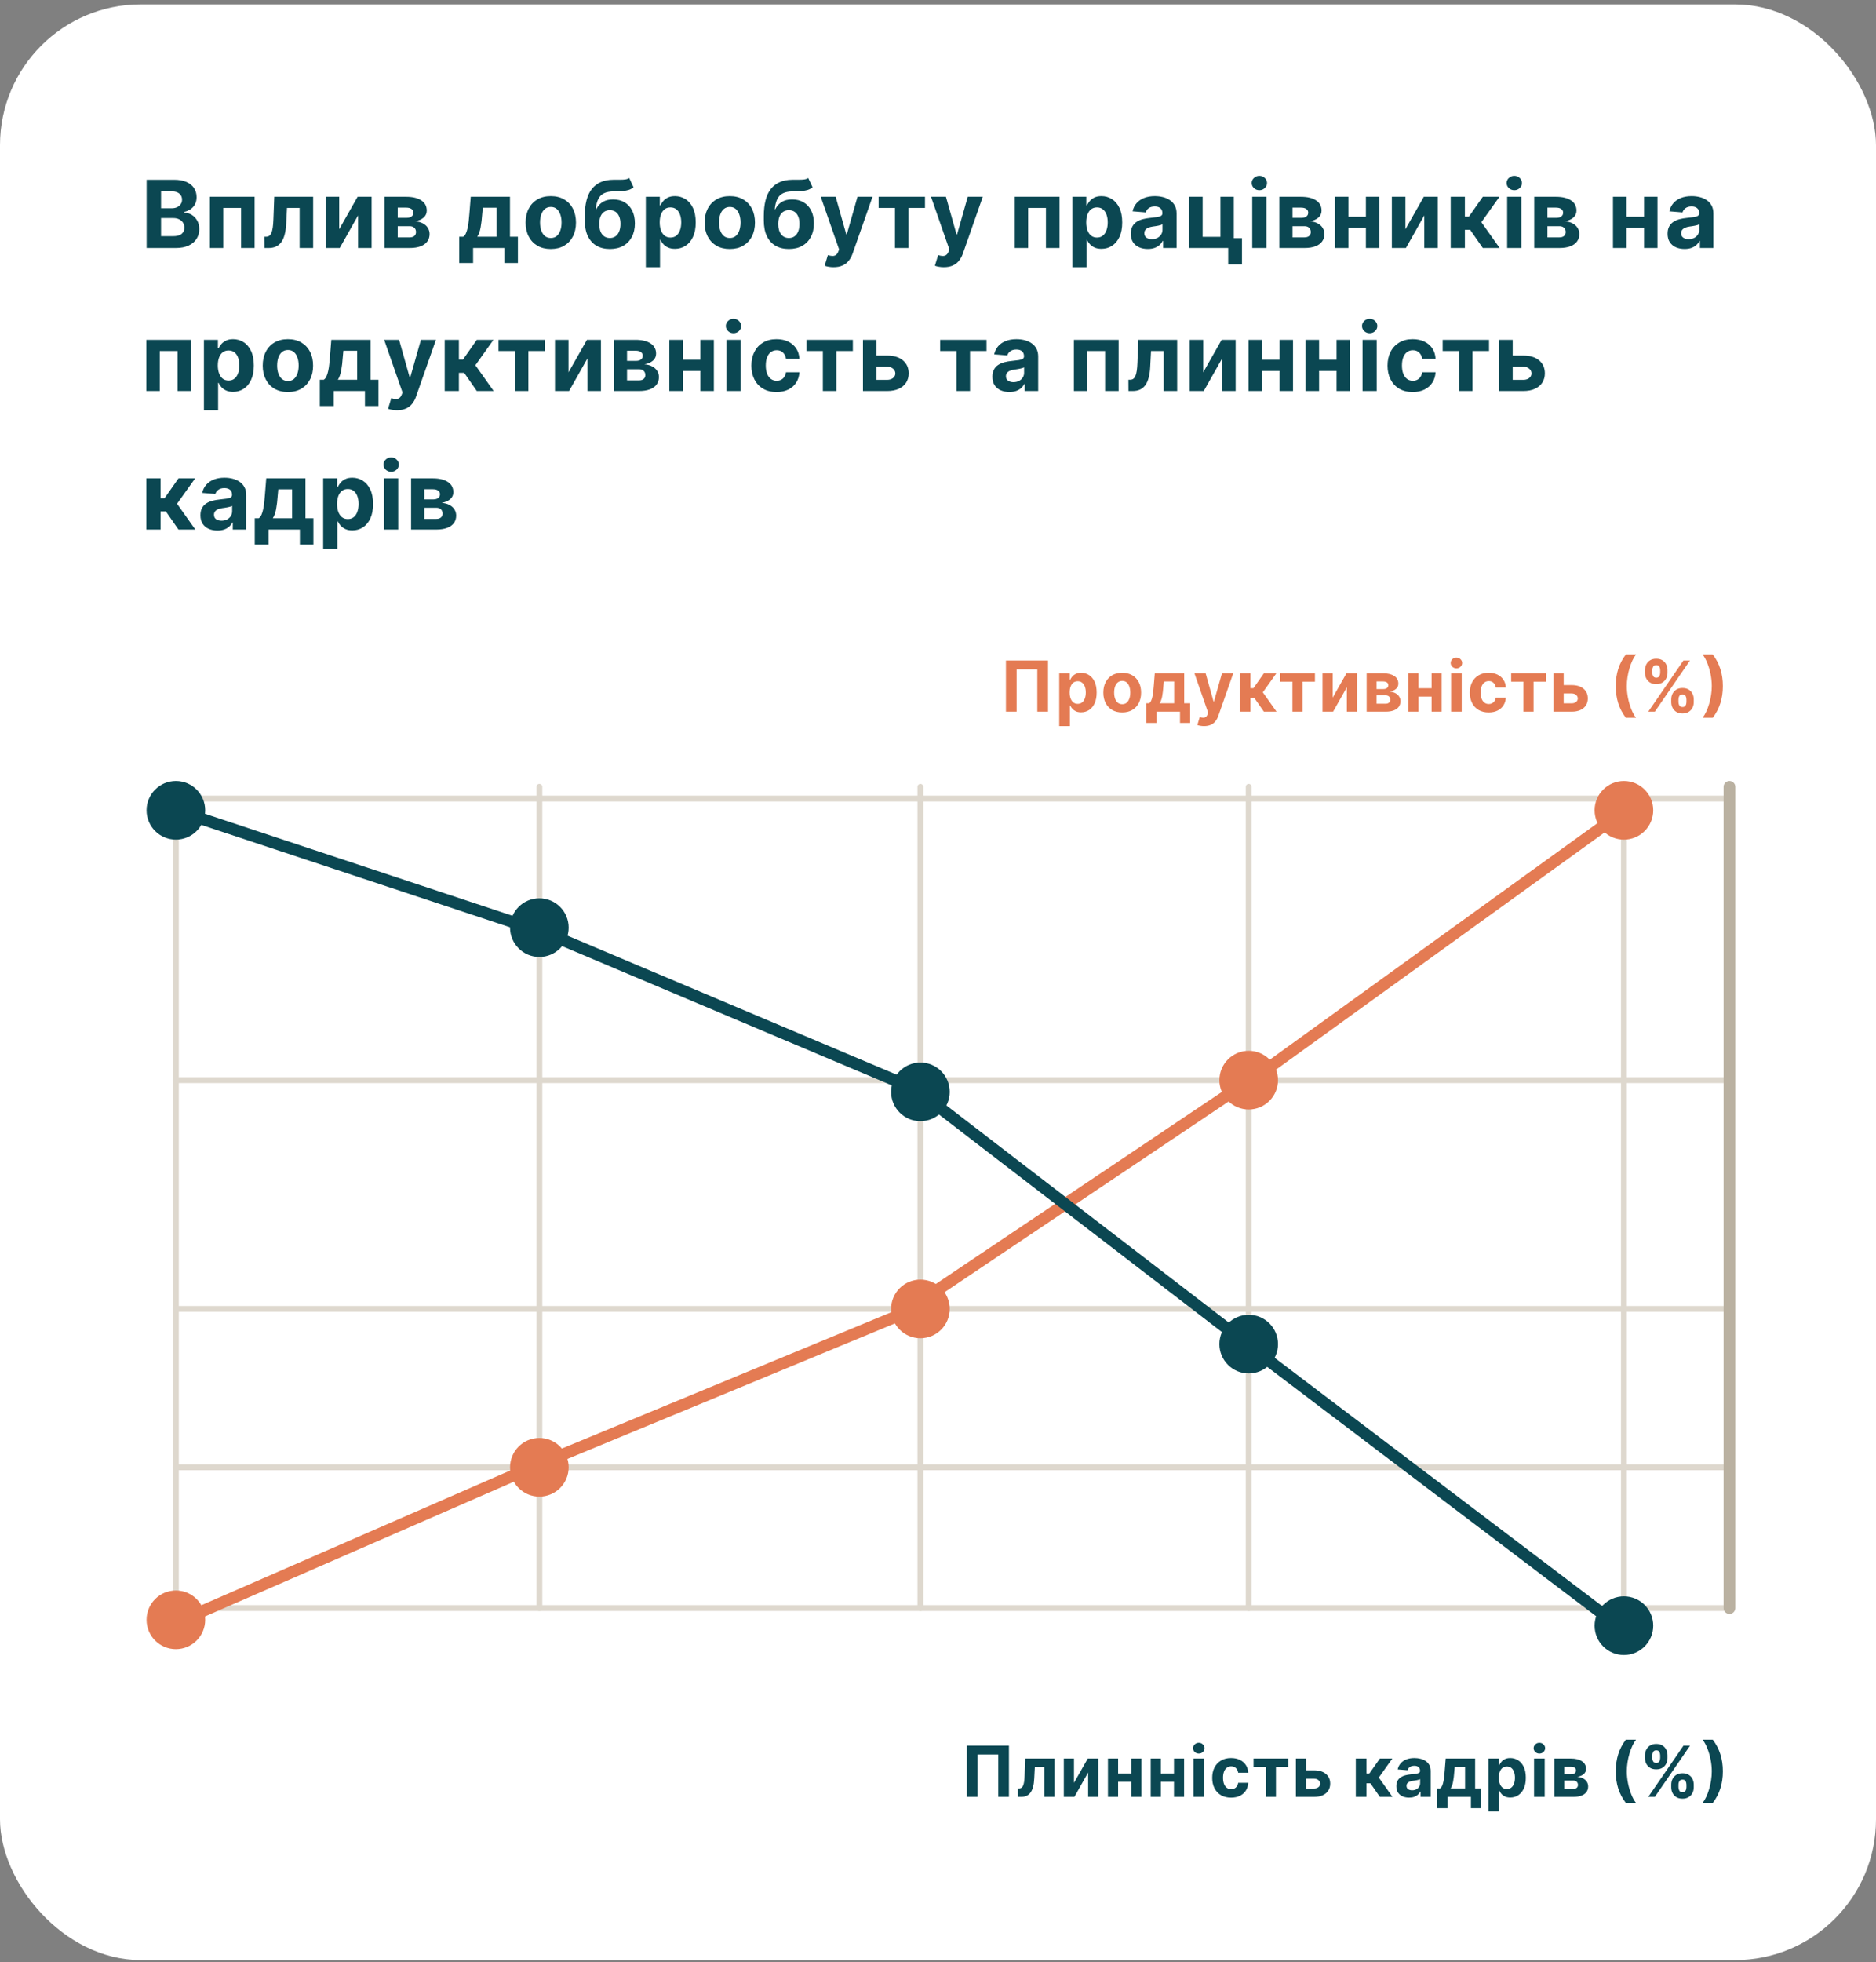 <svg width="420" height="439" viewBox="0 0 420 439" fill="none" xmlns="http://www.w3.org/2000/svg">
<rect x="0" y="0" width="420" height="439" fill="#808080" stroke="none"/>
<rect y="0.986" width="420" height="437.562" rx="31.5" fill="white"/>
<path d="M32.827 55.486V40.214H38.943C40.066 40.214 41.003 40.38 41.754 40.713C42.505 41.046 43.069 41.509 43.447 42.1C43.825 42.687 44.014 43.363 44.014 44.129C44.014 44.725 43.894 45.25 43.656 45.702C43.417 46.15 43.089 46.518 42.671 46.806C42.258 47.089 41.786 47.291 41.254 47.41V47.559C41.836 47.584 42.38 47.748 42.887 48.051C43.4 48.355 43.815 48.78 44.133 49.327C44.451 49.868 44.61 50.515 44.61 51.265C44.61 52.076 44.409 52.799 44.006 53.435C43.608 54.067 43.019 54.567 42.239 54.934C41.458 55.302 40.496 55.486 39.353 55.486H32.827ZM36.056 52.846H38.689C39.589 52.846 40.245 52.675 40.658 52.332C41.07 51.984 41.277 51.522 41.277 50.945C41.277 50.522 41.175 50.149 40.971 49.826C40.767 49.503 40.476 49.249 40.098 49.066C39.725 48.882 39.281 48.79 38.764 48.79H36.056V52.846ZM36.056 46.605H38.45C38.893 46.605 39.285 46.528 39.629 46.373C39.977 46.214 40.25 45.991 40.449 45.702C40.653 45.414 40.755 45.068 40.755 44.666C40.755 44.114 40.558 43.669 40.166 43.331C39.778 42.993 39.226 42.824 38.51 42.824H36.056V46.605ZM46.987 55.486V44.032H57.003V55.486H53.968V46.53H49.985V55.486H46.987ZM59.203 55.486L59.188 52.966H59.569C59.837 52.966 60.068 52.901 60.262 52.772C60.461 52.638 60.625 52.421 60.754 52.123C60.884 51.825 60.986 51.429 61.06 50.937C61.135 50.44 61.184 49.829 61.209 49.103L61.396 44.032H70.106V55.486H67.078V46.53H64.252L64.073 50.028C64.028 50.987 63.911 51.812 63.722 52.503C63.538 53.194 63.282 53.761 62.954 54.204C62.626 54.641 62.231 54.964 61.769 55.173C61.306 55.382 60.769 55.486 60.158 55.486H59.203ZM75.94 51.295L80.064 44.032H83.196V55.486H80.168V48.2L76.059 55.486H72.905V44.032H75.94V51.295ZM86.079 55.486V44.032H90.963C92.375 44.032 93.491 44.3 94.311 44.837C95.132 45.374 95.542 46.137 95.542 47.127C95.542 47.748 95.311 48.265 94.848 48.678C94.386 49.09 93.745 49.369 92.924 49.513C93.611 49.563 94.195 49.719 94.677 49.983C95.164 50.241 95.534 50.577 95.788 50.989C96.047 51.402 96.176 51.86 96.176 52.362C96.176 53.013 96.002 53.572 95.654 54.04C95.311 54.507 94.806 54.865 94.14 55.114C93.479 55.362 92.671 55.486 91.716 55.486H86.079ZM89.039 53.107H91.716C92.159 53.107 92.504 53.003 92.753 52.794C93.007 52.58 93.133 52.29 93.133 51.922C93.133 51.514 93.007 51.193 92.753 50.96C92.504 50.726 92.159 50.609 91.716 50.609H89.039V53.107ZM89.039 48.745H91.03C91.348 48.745 91.619 48.7 91.843 48.611C92.072 48.516 92.246 48.382 92.365 48.208C92.489 48.034 92.552 47.828 92.552 47.589C92.552 47.236 92.41 46.96 92.126 46.761C91.843 46.562 91.455 46.463 90.963 46.463H89.039V48.745ZM102.816 58.842V52.966H103.696C103.949 52.807 104.153 52.553 104.307 52.205C104.466 51.857 104.595 51.447 104.695 50.975C104.799 50.502 104.879 49.993 104.934 49.446C104.993 48.894 105.045 48.337 105.09 47.775L105.388 44.032H114.173V52.966H115.948V58.842H112.92V55.486H105.918V58.842H102.816ZM106.858 52.966H111.175V46.478H108.088L107.969 47.775C107.884 48.998 107.762 50.038 107.603 50.893C107.444 51.743 107.196 52.434 106.858 52.966ZM123.311 55.71C122.152 55.71 121.151 55.464 120.305 54.972C119.465 54.475 118.816 53.784 118.359 52.899C117.902 52.009 117.673 50.977 117.673 49.804C117.673 48.621 117.902 47.587 118.359 46.702C118.816 45.812 119.465 45.121 120.305 44.628C121.151 44.131 122.152 43.883 123.311 43.883C124.469 43.883 125.468 44.131 126.309 44.628C127.154 45.121 127.805 45.812 128.263 46.702C128.72 47.587 128.949 48.621 128.949 49.804C128.949 50.977 128.72 52.009 128.263 52.899C127.805 53.784 127.154 54.475 126.309 54.972C125.468 55.464 124.469 55.71 123.311 55.71ZM123.326 53.249C123.853 53.249 124.293 53.1 124.646 52.802C124.999 52.498 125.265 52.086 125.444 51.564C125.628 51.042 125.72 50.448 125.72 49.781C125.72 49.115 125.628 48.521 125.444 47.999C125.265 47.477 124.999 47.065 124.646 46.761C124.293 46.458 123.853 46.306 123.326 46.306C122.794 46.306 122.346 46.458 121.983 46.761C121.625 47.065 121.354 47.477 121.171 47.999C120.992 48.521 120.902 49.115 120.902 49.781C120.902 50.448 120.992 51.042 121.171 51.564C121.354 52.086 121.625 52.498 121.983 52.802C122.346 53.1 122.794 53.249 123.326 53.249ZM140.873 39.826L141.843 41.899C141.52 42.167 141.162 42.366 140.769 42.496C140.376 42.62 139.906 42.702 139.36 42.742C138.818 42.781 138.156 42.809 137.376 42.824C136.491 42.834 135.77 42.975 135.213 43.249C134.656 43.522 134.234 43.952 133.945 44.539C133.657 45.121 133.468 45.881 133.379 46.821H133.491C133.834 46.12 134.316 45.578 134.937 45.195C135.564 44.812 136.337 44.621 137.257 44.621C138.231 44.621 139.084 44.835 139.814 45.262C140.55 45.69 141.122 46.304 141.53 47.104C141.937 47.905 142.141 48.864 142.141 49.983C142.141 51.146 141.912 52.158 141.455 53.018C141.003 53.873 140.359 54.537 139.524 55.009C138.688 55.476 137.694 55.71 136.541 55.71C135.382 55.71 134.383 55.466 133.543 54.979C132.708 54.492 132.061 53.774 131.604 52.824C131.151 51.874 130.925 50.706 130.925 49.319V48.379C130.925 45.62 131.462 43.574 132.536 42.242C133.61 40.91 135.188 40.233 137.271 40.214C137.838 40.204 138.35 40.201 138.808 40.206C139.265 40.211 139.665 40.189 140.008 40.139C140.356 40.089 140.645 39.985 140.873 39.826ZM136.556 53.249C137.043 53.249 137.46 53.122 137.808 52.869C138.161 52.615 138.432 52.252 138.621 51.78C138.815 51.308 138.912 50.743 138.912 50.087C138.912 49.436 138.815 48.884 138.621 48.432C138.432 47.974 138.161 47.626 137.808 47.388C137.455 47.149 137.033 47.03 136.541 47.03C136.173 47.03 135.842 47.097 135.549 47.231C135.255 47.365 135.004 47.564 134.796 47.828C134.592 48.086 134.433 48.407 134.318 48.79C134.209 49.167 134.154 49.6 134.154 50.087C134.154 51.067 134.366 51.84 134.788 52.406C135.216 52.968 135.805 53.249 136.556 53.249ZM144.586 59.782V44.032H147.718V45.956H147.859C147.999 45.648 148.2 45.334 148.464 45.016C148.732 44.693 149.08 44.425 149.508 44.211C149.94 43.992 150.477 43.883 151.118 43.883C151.954 43.883 152.724 44.101 153.43 44.539C154.136 44.971 154.7 45.625 155.123 46.5C155.546 47.37 155.757 48.462 155.757 49.774C155.757 51.052 155.551 52.13 155.138 53.011C154.73 53.886 154.173 54.549 153.467 55.002C152.766 55.449 151.981 55.673 151.111 55.673C150.494 55.673 149.97 55.571 149.537 55.367C149.11 55.163 148.759 54.907 148.486 54.599C148.212 54.286 148.004 53.97 147.859 53.652H147.763V59.782H144.586ZM147.695 49.759C147.695 50.44 147.79 51.034 147.979 51.541C148.168 52.048 148.441 52.444 148.799 52.727C149.157 53.005 149.592 53.145 150.104 53.145C150.621 53.145 151.059 53.003 151.417 52.72C151.775 52.431 152.046 52.034 152.23 51.526C152.418 51.014 152.513 50.425 152.513 49.759C152.513 49.098 152.421 48.516 152.237 48.014C152.053 47.512 151.782 47.119 151.424 46.836C151.066 46.552 150.626 46.411 150.104 46.411C149.587 46.411 149.15 46.547 148.792 46.821C148.439 47.094 148.168 47.482 147.979 47.984C147.79 48.486 147.695 49.078 147.695 49.759ZM163.386 55.71C162.228 55.71 161.226 55.464 160.381 54.972C159.541 54.475 158.892 53.784 158.434 52.899C157.977 52.009 157.748 50.977 157.748 49.804C157.748 48.621 157.977 47.587 158.434 46.702C158.892 45.812 159.541 45.121 160.381 44.628C161.226 44.131 162.228 43.883 163.386 43.883C164.545 43.883 165.544 44.131 166.384 44.628C167.229 45.121 167.881 45.812 168.338 46.702C168.795 47.587 169.024 48.621 169.024 49.804C169.024 50.977 168.795 52.009 168.338 52.899C167.881 53.784 167.229 54.475 166.384 54.972C165.544 55.464 164.545 55.71 163.386 55.71ZM163.401 53.249C163.928 53.249 164.368 53.1 164.721 52.802C165.074 52.498 165.34 52.086 165.519 51.564C165.703 51.042 165.795 50.448 165.795 49.781C165.795 49.115 165.703 48.521 165.519 47.999C165.34 47.477 165.074 47.065 164.721 46.761C164.368 46.458 163.928 46.306 163.401 46.306C162.869 46.306 162.422 46.458 162.059 46.761C161.701 47.065 161.43 47.477 161.246 47.999C161.067 48.521 160.977 49.115 160.977 49.781C160.977 50.448 161.067 51.042 161.246 51.564C161.43 52.086 161.701 52.498 162.059 52.802C162.422 53.1 162.869 53.249 163.401 53.249ZM180.949 39.826L181.918 41.899C181.595 42.167 181.237 42.366 180.844 42.496C180.452 42.62 179.982 42.702 179.435 42.742C178.893 42.781 178.232 42.809 177.451 42.824C176.566 42.834 175.845 42.975 175.289 43.249C174.732 43.522 174.309 43.952 174.021 44.539C173.732 45.121 173.544 45.881 173.454 46.821H173.566C173.909 46.12 174.391 45.578 175.013 45.195C175.639 44.812 176.412 44.621 177.332 44.621C178.306 44.621 179.159 44.835 179.89 45.262C180.626 45.69 181.197 46.304 181.605 47.104C182.013 47.905 182.217 48.864 182.217 49.983C182.217 51.146 181.988 52.158 181.53 53.018C181.078 53.873 180.434 54.537 179.599 55.009C178.764 55.476 177.769 55.71 176.616 55.71C175.458 55.71 174.458 55.466 173.618 54.979C172.783 54.492 172.137 53.774 171.679 52.824C171.227 51.874 171.001 50.706 171.001 49.319V48.379C171.001 45.62 171.538 43.574 172.611 42.242C173.685 40.91 175.264 40.233 177.347 40.214C177.914 40.204 178.426 40.201 178.883 40.206C179.34 40.211 179.741 40.189 180.084 40.139C180.432 40.089 180.72 39.985 180.949 39.826ZM176.631 53.249C177.118 53.249 177.536 53.122 177.884 52.869C178.237 52.615 178.508 52.252 178.697 51.78C178.891 51.308 178.987 50.743 178.987 50.087C178.987 49.436 178.891 48.884 178.697 48.432C178.508 47.974 178.237 47.626 177.884 47.388C177.531 47.149 177.108 47.03 176.616 47.03C176.248 47.03 175.918 47.097 175.624 47.231C175.331 47.365 175.08 47.564 174.871 47.828C174.667 48.086 174.508 48.407 174.394 48.79C174.284 49.167 174.23 49.6 174.23 50.087C174.23 51.067 174.441 51.84 174.864 52.406C175.291 52.968 175.88 53.249 176.631 53.249ZM186.622 59.782C186.22 59.782 185.842 59.749 185.489 59.685C185.141 59.625 184.852 59.548 184.624 59.454L185.34 57.082C185.713 57.197 186.048 57.259 186.346 57.269C186.65 57.279 186.911 57.209 187.129 57.06C187.353 56.911 187.535 56.657 187.674 56.299L187.86 55.815L183.751 44.032H187.092L189.464 52.444H189.583L191.977 44.032H195.34L190.888 56.724C190.674 57.341 190.383 57.878 190.015 58.335C189.653 58.797 189.193 59.153 188.636 59.401C188.079 59.655 187.408 59.782 186.622 59.782ZM196.705 46.53V44.032H207.086V46.53H203.394V55.486H200.367V46.53H196.705ZM211.309 59.782C210.906 59.782 210.528 59.749 210.175 59.685C209.827 59.625 209.539 59.548 209.31 59.454L210.026 57.082C210.399 57.197 210.735 57.259 211.033 57.269C211.336 57.279 211.597 57.209 211.816 57.06C212.04 56.911 212.221 56.657 212.361 56.299L212.547 55.815L208.438 44.032H211.779L214.15 52.444H214.27L216.663 44.032H220.027L215.575 56.724C215.361 57.341 215.07 57.878 214.702 58.335C214.339 58.797 213.879 59.153 213.323 59.401C212.766 59.655 212.095 59.782 211.309 59.782ZM227.185 55.486V44.032H237.2V55.486H234.165V46.53H230.183V55.486H227.185ZM240.072 59.782V44.032H243.204V45.956H243.345C243.485 45.648 243.686 45.334 243.949 45.016C244.218 44.693 244.566 44.425 244.993 44.211C245.426 43.992 245.963 43.883 246.604 43.883C247.439 43.883 248.21 44.101 248.916 44.539C249.622 44.971 250.186 45.625 250.609 46.5C251.031 47.37 251.243 48.462 251.243 49.774C251.243 51.052 251.036 52.13 250.624 53.011C250.216 53.886 249.659 54.549 248.953 55.002C248.252 55.449 247.467 55.673 246.597 55.673C245.98 55.673 245.456 55.571 245.023 55.367C244.596 55.163 244.245 54.907 243.972 54.599C243.698 54.286 243.49 53.97 243.345 53.652H243.248V59.782H240.072ZM243.181 49.759C243.181 50.44 243.276 51.034 243.465 51.541C243.654 52.048 243.927 52.444 244.285 52.727C244.643 53.005 245.078 53.145 245.59 53.145C246.107 53.145 246.545 53.003 246.903 52.72C247.26 52.431 247.531 52.034 247.715 51.526C247.904 51.014 247.999 50.425 247.999 49.759C247.999 49.098 247.907 48.516 247.723 48.014C247.539 47.512 247.268 47.119 246.91 46.836C246.552 46.552 246.112 46.411 245.59 46.411C245.073 46.411 244.635 46.547 244.278 46.821C243.925 47.094 243.654 47.482 243.465 47.984C243.276 48.486 243.181 49.078 243.181 49.759ZM256.963 55.703C256.232 55.703 255.581 55.576 255.009 55.322C254.437 55.064 253.985 54.683 253.652 54.181C253.324 53.674 253.16 53.043 253.16 52.287C253.16 51.651 253.277 51.116 253.51 50.684C253.744 50.251 254.062 49.903 254.465 49.64C254.867 49.376 255.325 49.177 255.837 49.043C256.354 48.909 256.896 48.815 257.463 48.76C258.129 48.69 258.666 48.626 259.073 48.566C259.481 48.501 259.777 48.407 259.961 48.282C260.145 48.158 260.237 47.974 260.237 47.731V47.686C260.237 47.214 260.088 46.848 259.789 46.59C259.496 46.331 259.078 46.202 258.536 46.202C257.965 46.202 257.51 46.329 257.172 46.582C256.834 46.831 256.61 47.144 256.501 47.522L253.562 47.283C253.712 46.587 254.005 45.986 254.442 45.478C254.88 44.966 255.444 44.574 256.135 44.3C256.831 44.022 257.637 43.883 258.551 43.883C259.188 43.883 259.797 43.957 260.378 44.106C260.965 44.255 261.485 44.487 261.937 44.8C262.394 45.113 262.755 45.516 263.018 46.008C263.282 46.495 263.414 47.079 263.414 47.761V55.486H260.401V53.898H260.311C260.127 54.256 259.881 54.572 259.573 54.845C259.265 55.114 258.894 55.325 258.462 55.479C258.029 55.628 257.53 55.703 256.963 55.703ZM257.873 53.51C258.34 53.51 258.753 53.418 259.111 53.234C259.469 53.045 259.75 52.792 259.953 52.474C260.157 52.155 260.259 51.795 260.259 51.392V50.177C260.16 50.241 260.023 50.301 259.849 50.356C259.68 50.405 259.489 50.453 259.275 50.497C259.061 50.537 258.847 50.574 258.633 50.609C258.42 50.639 258.226 50.666 258.052 50.691C257.679 50.746 257.353 50.833 257.075 50.952C256.796 51.072 256.58 51.233 256.426 51.437C256.272 51.636 256.195 51.884 256.195 52.183C256.195 52.615 256.351 52.946 256.665 53.175C256.983 53.398 257.386 53.51 257.873 53.51ZM276.23 44.032V53.294H278.057V59.17H274.969V55.486H266.214V44.032H269.249V52.988H273.232V44.032H276.23ZM280.352 55.486V44.032H283.529V55.486H280.352ZM281.948 42.555C281.476 42.555 281.07 42.399 280.732 42.085C280.399 41.767 280.233 41.387 280.233 40.944C280.233 40.507 280.399 40.132 280.732 39.818C281.07 39.5 281.476 39.341 281.948 39.341C282.42 39.341 282.823 39.5 283.156 39.818C283.494 40.132 283.663 40.507 283.663 40.944C283.663 41.387 283.494 41.767 283.156 42.085C282.823 42.399 282.42 42.555 281.948 42.555ZM286.41 55.486V44.032H291.294C292.706 44.032 293.822 44.3 294.643 44.837C295.463 45.374 295.873 46.137 295.873 47.127C295.873 47.748 295.642 48.265 295.18 48.678C294.717 49.09 294.076 49.369 293.256 49.513C293.942 49.563 294.526 49.719 295.008 49.983C295.495 50.241 295.866 50.577 296.119 50.989C296.378 51.402 296.507 51.86 296.507 52.362C296.507 53.013 296.333 53.572 295.985 54.04C295.642 54.507 295.137 54.865 294.471 55.114C293.81 55.362 293.002 55.486 292.047 55.486H286.41ZM289.37 53.107H292.047C292.49 53.107 292.835 53.003 293.084 52.794C293.338 52.58 293.464 52.29 293.464 51.922C293.464 51.514 293.338 51.193 293.084 50.96C292.835 50.726 292.49 50.609 292.047 50.609H289.37V53.107ZM289.37 48.745H291.361C291.68 48.745 291.951 48.7 292.174 48.611C292.403 48.516 292.577 48.382 292.696 48.208C292.821 48.034 292.883 47.828 292.883 47.589C292.883 47.236 292.741 46.96 292.458 46.761C292.174 46.562 291.786 46.463 291.294 46.463H289.37V48.745ZM306.817 48.491V50.989H300.836V48.491H306.817ZM301.88 44.032V55.486H298.845V44.032H301.88ZM308.808 44.032V55.486H305.796V44.032H308.808ZM314.644 51.295L318.768 44.032H321.9V55.486H318.873V48.2L314.764 55.486H311.609V44.032H314.644V51.295ZM324.783 55.486V44.032H327.96V48.476H328.855L331.972 44.032H335.701L331.651 49.714L335.745 55.486H331.972L329.145 51.422H327.96V55.486H324.783ZM337.424 55.486V44.032H340.6V55.486H337.424ZM339.019 42.555C338.547 42.555 338.142 42.399 337.804 42.085C337.471 41.767 337.304 41.387 337.304 40.944C337.304 40.507 337.471 40.132 337.804 39.818C338.142 39.5 338.547 39.341 339.019 39.341C339.492 39.341 339.894 39.5 340.228 39.818C340.566 40.132 340.735 40.507 340.735 40.944C340.735 41.387 340.566 41.767 340.228 42.085C339.894 42.399 339.492 42.555 339.019 42.555ZM343.481 55.486V44.032H348.366C349.778 44.032 350.894 44.3 351.714 44.837C352.535 45.374 352.945 46.137 352.945 47.127C352.945 47.748 352.714 48.265 352.251 48.678C351.789 49.09 351.147 49.369 350.327 49.513C351.013 49.563 351.597 49.719 352.08 49.983C352.567 50.241 352.937 50.577 353.191 50.989C353.449 51.402 353.579 51.86 353.579 52.362C353.579 53.013 353.405 53.572 353.057 54.04C352.714 54.507 352.209 54.865 351.543 55.114C350.882 55.362 350.074 55.486 349.119 55.486H343.481ZM346.442 53.107H349.119C349.562 53.107 349.907 53.003 350.156 52.794C350.409 52.58 350.536 52.29 350.536 51.922C350.536 51.514 350.409 51.193 350.156 50.96C349.907 50.726 349.562 50.609 349.119 50.609H346.442V53.107ZM346.442 48.745H348.433C348.751 48.745 349.022 48.7 349.246 48.611C349.475 48.516 349.649 48.382 349.768 48.208C349.892 48.034 349.954 47.828 349.954 47.589C349.954 47.236 349.813 46.96 349.529 46.761C349.246 46.562 348.858 46.463 348.366 46.463H346.442V48.745ZM369.085 48.491V50.989H363.104V48.491H369.085ZM364.148 44.032V55.486H361.113V44.032H364.148ZM371.076 44.032V55.486H368.064V44.032H371.076ZM377.143 55.703C376.412 55.703 375.761 55.576 375.189 55.322C374.618 55.064 374.165 54.683 373.832 54.181C373.504 53.674 373.34 53.043 373.34 52.287C373.34 51.651 373.457 51.116 373.691 50.684C373.924 50.251 374.242 49.903 374.645 49.64C375.048 49.376 375.505 49.177 376.017 49.043C376.534 48.909 377.076 48.815 377.643 48.76C378.309 48.69 378.846 48.626 379.254 48.566C379.661 48.501 379.957 48.407 380.141 48.282C380.325 48.158 380.417 47.974 380.417 47.731V47.686C380.417 47.214 380.268 46.848 379.97 46.59C379.676 46.331 379.259 46.202 378.717 46.202C378.145 46.202 377.69 46.329 377.352 46.582C377.014 46.831 376.79 47.144 376.681 47.522L373.743 47.283C373.892 46.587 374.185 45.986 374.623 45.478C375.06 44.966 375.624 44.574 376.316 44.3C377.012 44.022 377.817 43.883 378.732 43.883C379.368 43.883 379.977 43.957 380.559 44.106C381.145 44.255 381.665 44.487 382.117 44.8C382.575 45.113 382.935 45.516 383.199 46.008C383.462 46.495 383.594 47.079 383.594 47.761V55.486H380.581V53.898H380.492C380.308 54.256 380.062 54.572 379.753 54.845C379.445 55.114 379.075 55.325 378.642 55.479C378.21 55.628 377.71 55.703 377.143 55.703ZM378.053 53.51C378.52 53.51 378.933 53.418 379.291 53.234C379.649 53.045 379.93 52.792 380.134 52.474C380.338 52.155 380.439 51.795 380.439 51.392V50.177C380.34 50.241 380.203 50.301 380.029 50.356C379.86 50.405 379.669 50.453 379.455 50.497C379.241 50.537 379.028 50.574 378.814 50.609C378.6 50.639 378.406 50.666 378.232 50.691C377.859 50.746 377.534 50.833 377.255 50.952C376.977 51.072 376.761 51.233 376.606 51.437C376.452 51.636 376.375 51.884 376.375 52.183C376.375 52.615 376.532 52.946 376.845 53.175C377.163 53.398 377.566 53.51 378.053 53.51ZM32.768 87.486V76.032H42.783V87.486H39.748V78.53H35.766V87.486H32.768ZM45.654 91.782V76.032H48.787V77.956H48.928C49.068 77.647 49.269 77.334 49.532 77.016C49.801 76.693 50.149 76.424 50.576 76.211C51.009 75.992 51.546 75.883 52.187 75.883C53.022 75.883 53.793 76.101 54.499 76.539C55.205 76.971 55.769 77.625 56.192 78.5C56.614 79.37 56.826 80.462 56.826 81.774C56.826 83.052 56.619 84.13 56.207 85.01C55.799 85.885 55.242 86.549 54.536 87.002C53.835 87.449 53.05 87.673 52.18 87.673C51.563 87.673 51.039 87.571 50.606 87.367C50.179 87.163 49.828 86.907 49.555 86.599C49.281 86.286 49.072 85.97 48.928 85.652H48.831V91.782H45.654ZM48.764 81.759C48.764 82.44 48.859 83.034 49.048 83.541C49.237 84.049 49.51 84.444 49.868 84.727C50.226 85.005 50.661 85.145 51.173 85.145C51.69 85.145 52.127 85.003 52.486 84.72C52.843 84.431 53.114 84.034 53.298 83.526C53.487 83.014 53.582 82.425 53.582 81.759C53.582 81.098 53.49 80.516 53.306 80.014C53.122 79.512 52.851 79.119 52.493 78.836C52.135 78.552 51.695 78.411 51.173 78.411C50.656 78.411 50.218 78.547 49.861 78.821C49.508 79.094 49.237 79.482 49.048 79.984C48.859 80.486 48.764 81.078 48.764 81.759ZM64.455 87.71C63.297 87.71 62.295 87.464 61.45 86.972C60.609 86.475 59.961 85.784 59.503 84.899C59.046 84.009 58.817 82.977 58.817 81.804C58.817 80.621 59.046 79.587 59.503 78.701C59.961 77.812 60.609 77.121 61.45 76.628C62.295 76.131 63.297 75.883 64.455 75.883C65.613 75.883 66.613 76.131 67.453 76.628C68.298 77.121 68.949 77.812 69.407 78.701C69.864 79.587 70.093 80.621 70.093 81.804C70.093 82.977 69.864 84.009 69.407 84.899C68.949 85.784 68.298 86.475 67.453 86.972C66.613 87.464 65.613 87.71 64.455 87.71ZM64.47 85.249C64.997 85.249 65.437 85.1 65.79 84.802C66.143 84.498 66.409 84.086 66.588 83.564C66.772 83.042 66.864 82.448 66.864 81.781C66.864 81.115 66.772 80.521 66.588 79.999C66.409 79.477 66.143 79.064 65.79 78.761C65.437 78.458 64.997 78.306 64.47 78.306C63.938 78.306 63.49 78.458 63.128 78.761C62.77 79.064 62.499 79.477 62.315 79.999C62.136 80.521 62.046 81.115 62.046 81.781C62.046 82.448 62.136 83.042 62.315 83.564C62.499 84.086 62.77 84.498 63.128 84.802C63.49 85.1 63.938 85.249 64.47 85.249ZM71.6 90.842V84.966H72.48C72.733 84.807 72.937 84.553 73.091 84.205C73.25 83.857 73.379 83.447 73.479 82.975C73.583 82.502 73.663 81.993 73.718 81.446C73.777 80.894 73.829 80.337 73.874 79.775L74.172 76.032H82.957V84.966H84.732V90.842H81.704V87.486H74.702V90.842H71.6ZM75.641 84.966H79.959V78.478H76.872L76.753 79.775C76.668 80.998 76.546 82.037 76.387 82.893C76.228 83.743 75.98 84.434 75.641 84.966ZM88.881 91.782C88.478 91.782 88.1 91.749 87.747 91.685C87.399 91.625 87.111 91.548 86.882 91.454L87.598 89.082C87.971 89.197 88.306 89.259 88.605 89.269C88.908 89.279 89.169 89.209 89.388 89.06C89.612 88.911 89.793 88.657 89.932 88.299L90.119 87.814L86.01 76.032H89.35L91.722 84.444H91.841L94.235 76.032H97.598L93.146 88.724C92.933 89.341 92.642 89.878 92.274 90.335C91.911 90.797 91.451 91.153 90.894 91.401C90.337 91.655 89.666 91.782 88.881 91.782ZM99.56 87.486V76.032H102.737V80.476H103.632L106.749 76.032H110.478L106.428 81.714L110.522 87.486H106.749L103.923 83.422H102.737V87.486H99.56ZM111.604 78.53V76.032H121.985V78.53H118.293V87.486H115.266V78.53H111.604ZM127.282 83.295L131.406 76.032H134.538V87.486H131.51V80.201L127.401 87.486H124.247V76.032H127.282V83.295ZM137.421 87.486V76.032H142.305C143.717 76.032 144.833 76.3 145.654 76.837C146.474 77.374 146.884 78.137 146.884 79.127C146.884 79.748 146.653 80.265 146.19 80.678C145.728 81.09 145.087 81.369 144.266 81.513C144.953 81.563 145.537 81.719 146.019 81.983C146.506 82.241 146.877 82.577 147.13 82.99C147.389 83.402 147.518 83.86 147.518 84.362C147.518 85.013 147.344 85.572 146.996 86.04C146.653 86.507 146.148 86.865 145.482 87.114C144.821 87.362 144.013 87.486 143.058 87.486H137.421ZM140.381 85.107H143.058C143.501 85.107 143.846 85.003 144.095 84.794C144.349 84.58 144.475 84.29 144.475 83.922C144.475 83.514 144.349 83.193 144.095 82.96C143.846 82.726 143.501 82.609 143.058 82.609H140.381V85.107ZM140.381 80.745H142.372C142.69 80.745 142.961 80.7 143.185 80.611C143.414 80.516 143.588 80.382 143.707 80.208C143.831 80.034 143.894 79.828 143.894 79.589C143.894 79.236 143.752 78.96 143.469 78.761C143.185 78.562 142.797 78.463 142.305 78.463H140.381V80.745ZM157.828 80.491V82.99H151.847V80.491H157.828ZM152.891 76.032V87.486H149.856V76.032H152.891ZM159.819 76.032V87.486H156.806V76.032H159.819ZM162.62 87.486V76.032H165.797V87.486H162.62ZM164.216 74.555C163.744 74.555 163.338 74.399 163 74.085C162.667 73.767 162.501 73.387 162.501 72.944C162.501 72.507 162.667 72.132 163 71.818C163.338 71.5 163.744 71.341 164.216 71.341C164.688 71.341 165.091 71.5 165.424 71.818C165.762 72.132 165.931 72.507 165.931 72.944C165.931 73.387 165.762 73.767 165.424 74.085C165.091 74.399 164.688 74.555 164.216 74.555ZM173.853 87.71C172.68 87.71 171.671 87.462 170.825 86.964C169.985 86.462 169.339 85.766 168.886 84.876C168.439 83.986 168.215 82.962 168.215 81.804C168.215 80.63 168.441 79.601 168.894 78.716C169.351 77.826 170 77.133 170.84 76.636C171.68 76.134 172.68 75.883 173.838 75.883C174.837 75.883 175.712 76.064 176.463 76.427C177.214 76.79 177.808 77.299 178.245 77.956C178.683 78.612 178.924 79.383 178.969 80.268H175.971C175.886 79.696 175.663 79.236 175.3 78.888C174.942 78.535 174.472 78.359 173.89 78.359C173.398 78.359 172.968 78.493 172.6 78.761C172.237 79.025 171.954 79.41 171.75 79.917C171.546 80.424 171.444 81.038 171.444 81.759C171.444 82.49 171.544 83.111 171.743 83.623C171.946 84.135 172.232 84.526 172.6 84.794C172.968 85.063 173.398 85.197 173.89 85.197C174.253 85.197 174.579 85.122 174.867 84.973C175.161 84.824 175.402 84.608 175.591 84.324C175.785 84.036 175.911 83.691 175.971 83.288H178.969C178.919 84.163 178.68 84.933 178.253 85.6C177.83 86.261 177.246 86.778 176.5 87.151C175.755 87.524 174.872 87.71 173.853 87.71ZM180.558 78.53V76.032H190.938V78.53H187.247V87.486H184.219V78.53H180.558ZM195.191 79.552H198.614C200.131 79.552 201.314 79.915 202.164 80.64C203.014 81.361 203.439 82.326 203.439 83.534C203.439 84.319 203.248 85.01 202.865 85.607C202.482 86.199 201.93 86.661 201.209 86.994C200.489 87.322 199.624 87.486 198.614 87.486H193.2V76.032H196.235V84.988H198.614C199.146 84.988 199.584 84.854 199.927 84.585C200.27 84.317 200.444 83.974 200.449 83.556C200.444 83.114 200.27 82.753 199.927 82.475C199.584 82.192 199.146 82.05 198.614 82.05H195.191V79.552ZM210.482 78.53V76.032H220.862V78.53H217.171V87.486H214.143V78.53H210.482ZM225.98 87.703C225.25 87.703 224.598 87.576 224.027 87.322C223.455 87.064 223.002 86.683 222.669 86.181C222.341 85.674 222.177 85.043 222.177 84.287C222.177 83.651 222.294 83.116 222.528 82.684C222.761 82.251 223.079 81.903 223.482 81.64C223.885 81.376 224.342 81.177 224.854 81.043C225.371 80.909 225.913 80.814 226.48 80.76C227.146 80.69 227.683 80.626 228.091 80.566C228.499 80.501 228.794 80.407 228.978 80.282C229.162 80.158 229.254 79.974 229.254 79.731V79.686C229.254 79.214 229.105 78.848 228.807 78.59C228.513 78.331 228.096 78.202 227.554 78.202C226.982 78.202 226.527 78.329 226.189 78.582C225.851 78.831 225.627 79.144 225.518 79.522L222.58 79.283C222.729 78.587 223.022 77.986 223.46 77.478C223.897 76.966 224.462 76.574 225.153 76.3C225.849 76.022 226.654 75.883 227.569 75.883C228.205 75.883 228.814 75.957 229.396 76.106C229.983 76.255 230.502 76.487 230.954 76.8C231.412 77.113 231.772 77.516 232.036 78.008C232.299 78.495 232.431 79.079 232.431 79.76V87.486H229.418V85.898H229.329C229.145 86.256 228.899 86.572 228.59 86.845C228.282 87.114 227.912 87.325 227.479 87.479C227.047 87.628 226.547 87.703 225.98 87.703ZM226.89 85.51C227.358 85.51 227.77 85.418 228.128 85.234C228.486 85.045 228.767 84.792 228.971 84.474C229.175 84.155 229.277 83.795 229.277 83.392V82.177C229.177 82.241 229.04 82.301 228.866 82.356C228.697 82.405 228.506 82.453 228.292 82.497C228.078 82.537 227.865 82.574 227.651 82.609C227.437 82.639 227.243 82.666 227.069 82.691C226.696 82.746 226.371 82.833 226.092 82.952C225.814 83.072 225.598 83.233 225.443 83.437C225.289 83.636 225.212 83.884 225.212 84.183C225.212 84.615 225.369 84.946 225.682 85.174C226 85.398 226.403 85.51 226.89 85.51ZM240.428 87.486V76.032H250.443V87.486H247.408V78.53H243.426V87.486H240.428ZM252.644 87.486L252.629 84.966H253.009C253.278 84.966 253.509 84.901 253.703 84.772C253.901 84.638 254.066 84.421 254.195 84.123C254.324 83.825 254.426 83.43 254.501 82.937C254.575 82.44 254.625 81.829 254.65 81.103L254.836 76.032H263.546V87.486H260.519V78.53H257.692L257.513 82.028C257.469 82.987 257.352 83.812 257.163 84.503C256.979 85.194 256.723 85.761 256.395 86.204C256.067 86.641 255.671 86.964 255.209 87.173C254.747 87.382 254.21 87.486 253.598 87.486H252.644ZM269.38 83.295L273.504 76.032H276.636V87.486H273.609V80.201L269.5 87.486H266.345V76.032H269.38V83.295ZM287.491 80.491V82.99H281.51V80.491H287.491ZM282.554 76.032V87.486H279.519V76.032H282.554ZM289.482 76.032V87.486H286.469V76.032H289.482ZM300.255 80.491V82.99H294.274V80.491H300.255ZM295.318 76.032V87.486H292.283V76.032H295.318ZM302.246 76.032V87.486H299.233V76.032H302.246ZM305.047 87.486V76.032H308.223V87.486H305.047ZM306.642 74.555C306.17 74.555 305.765 74.399 305.427 74.085C305.094 73.767 304.927 73.387 304.927 72.944C304.927 72.507 305.094 72.132 305.427 71.818C305.765 71.5 306.17 71.341 306.642 71.341C307.115 71.341 307.517 71.5 307.851 71.818C308.189 72.132 308.358 72.507 308.358 72.944C308.358 73.387 308.189 73.767 307.851 74.085C307.517 74.399 307.115 74.555 306.642 74.555ZM316.28 87.71C315.106 87.71 314.097 87.462 313.252 86.964C312.412 86.462 311.765 85.766 311.313 84.876C310.866 83.986 310.642 82.962 310.642 81.804C310.642 80.63 310.868 79.601 311.32 78.716C311.778 77.826 312.427 77.133 313.267 76.636C314.107 76.134 315.106 75.883 316.265 75.883C317.264 75.883 318.139 76.064 318.89 76.427C319.64 76.79 320.235 77.299 320.672 77.956C321.11 78.612 321.351 79.383 321.395 80.268H318.398C318.313 79.696 318.089 79.236 317.726 78.888C317.368 78.535 316.899 78.359 316.317 78.359C315.825 78.359 315.395 78.493 315.027 78.761C314.664 79.025 314.38 79.41 314.177 79.917C313.973 80.424 313.871 81.038 313.871 81.759C313.871 82.49 313.97 83.111 314.169 83.623C314.373 84.135 314.659 84.526 315.027 84.794C315.395 85.063 315.825 85.197 316.317 85.197C316.68 85.197 317.005 85.122 317.294 84.973C317.587 84.824 317.828 84.608 318.017 84.324C318.211 84.036 318.338 83.691 318.398 83.288H321.395C321.346 84.163 321.107 84.933 320.679 85.6C320.257 86.261 319.673 86.778 318.927 87.151C318.181 87.524 317.299 87.71 316.28 87.71ZM322.984 78.53V76.032H333.365V78.53H329.674V87.486H326.646V78.53H322.984ZM337.618 79.552H341.041C342.557 79.552 343.74 79.915 344.591 80.64C345.441 81.361 345.866 82.326 345.866 83.534C345.866 84.319 345.674 85.01 345.292 85.607C344.909 86.199 344.357 86.661 343.636 86.994C342.915 87.322 342.05 87.486 341.041 87.486H335.627V76.032H338.662V84.988H341.041C341.573 84.988 342.01 84.854 342.353 84.585C342.696 84.317 342.87 83.974 342.875 83.556C342.87 83.114 342.696 82.753 342.353 82.475C342.01 82.192 341.573 82.05 341.041 82.05H337.618V79.552ZM32.768 118.486V107.032H35.945V111.476H36.84L39.957 107.032H43.685L39.636 112.714L43.73 118.486H39.957L37.13 114.422H35.945V118.486H32.768ZM48.675 118.703C47.944 118.703 47.293 118.576 46.721 118.322C46.149 118.064 45.697 117.683 45.364 117.181C45.036 116.674 44.871 116.043 44.871 115.287C44.871 114.651 44.988 114.116 45.222 113.684C45.456 113.251 45.774 112.903 46.177 112.64C46.579 112.376 47.037 112.177 47.549 112.043C48.066 111.909 48.608 111.814 49.174 111.76C49.841 111.69 50.377 111.626 50.785 111.566C51.193 111.501 51.489 111.407 51.673 111.282C51.857 111.158 51.949 110.974 51.949 110.731V110.686C51.949 110.214 51.799 109.848 51.501 109.59C51.208 109.331 50.79 109.202 50.248 109.202C49.677 109.202 49.222 109.329 48.884 109.582C48.545 109.831 48.322 110.144 48.212 110.522L45.274 110.283C45.423 109.587 45.717 108.986 46.154 108.479C46.592 107.966 47.156 107.574 47.847 107.3C48.543 107.022 49.348 106.883 50.263 106.883C50.9 106.883 51.509 106.957 52.09 107.106C52.677 107.256 53.196 107.487 53.649 107.8C54.106 108.113 54.467 108.516 54.73 109.008C54.994 109.495 55.125 110.079 55.125 110.76V118.486H52.113V116.898H52.023C51.839 117.256 51.593 117.572 51.285 117.845C50.977 118.113 50.606 118.325 50.174 118.479C49.741 118.628 49.242 118.703 48.675 118.703ZM49.585 116.51C50.052 116.51 50.465 116.418 50.822 116.234C51.181 116.045 51.461 115.792 51.665 115.474C51.869 115.155 51.971 114.795 51.971 114.392V113.177C51.871 113.241 51.735 113.301 51.561 113.356C51.392 113.405 51.2 113.453 50.987 113.497C50.773 113.537 50.559 113.574 50.345 113.609C50.132 113.639 49.938 113.666 49.764 113.691C49.391 113.746 49.065 113.833 48.787 113.952C48.508 114.072 48.292 114.233 48.138 114.437C47.984 114.636 47.907 114.884 47.907 115.183C47.907 115.615 48.063 115.946 48.377 116.175C48.695 116.398 49.097 116.51 49.585 116.51ZM57.031 121.842V115.966H57.911C58.165 115.807 58.369 115.553 58.523 115.205C58.682 114.857 58.811 114.447 58.91 113.975C59.015 113.502 59.094 112.993 59.149 112.446C59.209 111.894 59.261 111.337 59.306 110.775L59.604 107.032H68.389V115.966H70.164V121.842H67.136V118.486H60.133V121.842H57.031ZM61.073 115.966H65.391V109.478H62.304L62.184 110.775C62.1 111.998 61.978 113.037 61.819 113.893C61.66 114.743 61.411 115.434 61.073 115.966ZM72.351 122.782V107.032H75.483V108.956H75.625C75.764 108.648 75.965 108.334 76.229 108.016C76.497 107.693 76.845 107.425 77.273 107.211C77.705 106.992 78.242 106.883 78.884 106.883C79.719 106.883 80.489 107.101 81.195 107.539C81.901 107.971 82.466 108.625 82.888 109.5C83.311 110.37 83.522 111.461 83.522 112.774C83.522 114.052 83.316 115.131 82.903 116.01C82.496 116.885 81.939 117.549 81.233 118.002C80.532 118.449 79.746 118.673 78.876 118.673C78.26 118.673 77.735 118.571 77.303 118.367C76.875 118.163 76.525 117.907 76.251 117.599C75.978 117.286 75.769 116.97 75.625 116.652H75.528V122.782H72.351ZM75.461 112.759C75.461 113.44 75.555 114.034 75.744 114.541C75.933 115.048 76.206 115.444 76.564 115.727C76.922 116.006 77.357 116.145 77.869 116.145C78.386 116.145 78.824 116.003 79.182 115.72C79.54 115.431 79.811 115.034 79.995 114.526C80.184 114.014 80.278 113.425 80.278 112.759C80.278 112.098 80.186 111.516 80.002 111.014C79.818 110.512 79.547 110.119 79.189 109.836C78.831 109.552 78.391 109.411 77.869 109.411C77.352 109.411 76.915 109.547 76.557 109.821C76.204 110.094 75.933 110.482 75.744 110.984C75.555 111.486 75.461 112.078 75.461 112.759ZM85.976 118.486V107.032H89.153V118.486H85.976ZM87.572 105.555C87.1 105.555 86.694 105.399 86.356 105.085C86.023 104.767 85.857 104.387 85.857 103.944C85.857 103.507 86.023 103.132 86.356 102.818C86.694 102.5 87.1 102.341 87.572 102.341C88.044 102.341 88.447 102.5 88.78 102.818C89.118 103.132 89.287 103.507 89.287 103.944C89.287 104.387 89.118 104.767 88.78 105.085C88.447 105.399 88.044 105.555 87.572 105.555ZM92.034 118.486V107.032H96.918C98.33 107.032 99.446 107.3 100.267 107.837C101.087 108.374 101.497 109.137 101.497 110.127C101.497 110.748 101.266 111.265 100.804 111.678C100.341 112.09 99.7 112.369 98.88 112.513C99.566 112.563 100.15 112.719 100.632 112.983C101.119 113.241 101.49 113.577 101.743 113.99C102.002 114.402 102.131 114.86 102.131 115.362C102.131 116.013 101.957 116.572 101.609 117.04C101.266 117.507 100.761 117.865 100.095 118.113C99.434 118.362 98.626 118.486 97.671 118.486H92.034ZM94.994 116.107H97.671C98.114 116.107 98.46 116.003 98.708 115.794C98.962 115.58 99.088 115.29 99.088 114.922C99.088 114.514 98.962 114.193 98.708 113.96C98.46 113.726 98.114 113.609 97.671 113.609H94.994V116.107ZM94.994 111.745H96.985C97.304 111.745 97.575 111.7 97.798 111.611C98.027 111.516 98.201 111.382 98.32 111.208C98.445 111.034 98.507 110.828 98.507 110.589C98.507 110.236 98.365 109.96 98.082 109.761C97.798 109.562 97.41 109.463 96.918 109.463H94.994V111.745Z" fill="#0B4752"/>
<path d="M234.629 147.782V159.236H232.235V149.751H227.604V159.236H225.211V147.782H234.629ZM237.142 162.458V150.645H239.491V152.088H239.598C239.702 151.857 239.853 151.622 240.051 151.384C240.252 151.141 240.513 150.94 240.834 150.78C241.158 150.616 241.561 150.534 242.042 150.534C242.668 150.534 243.246 150.698 243.776 151.026C244.305 151.35 244.728 151.84 245.045 152.497C245.362 153.149 245.521 153.968 245.521 154.952C245.521 155.91 245.366 156.719 245.056 157.379C244.751 158.036 244.333 158.533 243.804 158.873C243.278 159.208 242.689 159.376 242.036 159.376C241.574 159.376 241.18 159.3 240.856 159.147C240.535 158.994 240.272 158.802 240.067 158.571C239.862 158.336 239.706 158.099 239.598 157.86H239.525V162.458H237.142ZM239.475 154.941C239.475 155.452 239.545 155.897 239.687 156.278C239.829 156.658 240.034 156.954 240.302 157.167C240.571 157.376 240.897 157.48 241.281 157.48C241.669 157.48 241.997 157.374 242.265 157.161C242.534 156.945 242.737 156.647 242.875 156.266C243.017 155.882 243.088 155.441 243.088 154.941C243.088 154.445 243.019 154.009 242.881 153.632C242.743 153.256 242.539 152.961 242.271 152.748C242.003 152.536 241.673 152.43 241.281 152.43C240.893 152.43 240.565 152.532 240.297 152.737C240.032 152.942 239.829 153.233 239.687 153.61C239.545 153.986 239.475 154.43 239.475 154.941ZM251.243 159.404C250.374 159.404 249.622 159.22 248.989 158.85C248.358 158.478 247.872 157.959 247.529 157.296C247.186 156.628 247.014 155.854 247.014 154.974C247.014 154.087 247.186 153.311 247.529 152.648C247.872 151.98 248.358 151.462 248.989 151.093C249.622 150.72 250.374 150.534 251.243 150.534C252.111 150.534 252.861 150.72 253.491 151.093C254.125 151.462 254.613 151.98 254.956 152.648C255.299 153.311 255.471 154.087 255.471 154.974C255.471 155.854 255.299 156.628 254.956 157.296C254.613 157.959 254.125 158.478 253.491 158.85C252.861 159.22 252.111 159.404 251.243 159.404ZM251.254 157.558C251.649 157.558 251.979 157.447 252.244 157.223C252.508 156.995 252.708 156.686 252.842 156.294C252.98 155.903 253.049 155.457 253.049 154.958C253.049 154.458 252.98 154.012 252.842 153.621C252.708 153.229 252.508 152.92 252.244 152.692C251.979 152.465 251.649 152.351 251.254 152.351C250.855 152.351 250.519 152.465 250.247 152.692C249.979 152.92 249.775 153.229 249.637 153.621C249.503 154.012 249.436 154.458 249.436 154.958C249.436 155.457 249.503 155.903 249.637 156.294C249.775 156.686 249.979 156.995 250.247 157.223C250.519 157.447 250.855 157.558 251.254 157.558ZM256.601 161.753V157.346H257.261C257.451 157.227 257.604 157.036 257.72 156.775C257.839 156.514 257.936 156.207 258.01 155.853C258.089 155.498 258.148 155.116 258.189 154.706C258.234 154.292 258.273 153.874 258.307 153.453L258.531 150.645H265.119V157.346H266.45V161.753H264.18V159.236H258.928V161.753H256.601ZM259.632 157.346H262.871V152.48H260.555L260.466 153.453C260.402 154.37 260.311 155.15 260.192 155.791C260.072 156.429 259.886 156.947 259.632 157.346ZM269.562 162.458C269.26 162.458 268.976 162.434 268.712 162.385C268.451 162.34 268.234 162.283 268.063 162.212L268.6 160.433C268.879 160.519 269.131 160.566 269.355 160.573C269.582 160.581 269.778 160.528 269.942 160.416C270.11 160.305 270.246 160.114 270.35 159.846L270.49 159.482L267.408 150.645H269.914L271.693 156.954H271.782L273.578 150.645H276.1L272.761 160.165C272.601 160.627 272.383 161.03 272.107 161.373C271.834 161.72 271.49 161.986 271.072 162.173C270.654 162.363 270.151 162.458 269.562 162.458ZM277.571 159.236V150.645H279.954V153.979H280.625L282.963 150.645H285.76L282.723 154.907L285.793 159.236H282.963L280.843 156.188H279.954V159.236H277.571ZM286.604 152.519V150.645H294.39V152.519H291.621V159.236H289.351V152.519H286.604ZM298.363 156.093L301.456 150.645H303.805V159.236H301.534V153.772L298.452 159.236H296.086V150.645H298.363V156.093ZM305.967 159.236V150.645H309.63C310.689 150.645 311.526 150.847 312.141 151.249C312.757 151.652 313.064 152.225 313.064 152.967C313.064 153.433 312.891 153.82 312.544 154.13C312.197 154.439 311.716 154.648 311.101 154.756C311.616 154.794 312.054 154.911 312.416 155.109C312.781 155.303 313.059 155.554 313.249 155.864C313.443 156.173 313.54 156.516 313.54 156.893C313.54 157.381 313.409 157.801 313.148 158.151C312.891 158.502 312.512 158.77 312.013 158.957C311.517 159.143 310.911 159.236 310.195 159.236H305.967ZM308.187 157.452H310.195C310.527 157.452 310.786 157.374 310.973 157.217C311.163 157.057 311.258 156.839 311.258 156.563C311.258 156.257 311.163 156.017 310.973 155.841C310.786 155.666 310.527 155.578 310.195 155.578H308.187V157.452ZM308.187 154.18H309.681C309.919 154.18 310.122 154.147 310.29 154.08C310.462 154.009 310.592 153.908 310.682 153.778C310.775 153.647 310.822 153.492 310.822 153.313C310.822 153.049 310.715 152.842 310.503 152.692C310.29 152.543 309.999 152.469 309.63 152.469H308.187V154.18ZM321.272 153.99V155.864H316.787V153.99H321.272ZM317.57 150.645V159.236H315.293V150.645H317.57ZM322.766 150.645V159.236H320.506V150.645H322.766ZM324.866 159.236V150.645H327.249V159.236H324.866ZM326.063 149.538C325.709 149.538 325.405 149.421 325.151 149.186C324.902 148.947 324.777 148.662 324.777 148.33C324.777 148.002 324.902 147.72 325.151 147.485C325.405 147.247 325.709 147.127 326.063 147.127C326.417 147.127 326.719 147.247 326.969 147.485C327.223 147.72 327.35 148.002 327.35 148.33C327.35 148.662 327.223 148.947 326.969 149.186C326.719 149.421 326.417 149.538 326.063 149.538ZM333.291 159.404C332.411 159.404 331.654 159.218 331.02 158.845C330.39 158.468 329.905 157.946 329.566 157.279C329.231 156.611 329.063 155.843 329.063 154.974C329.063 154.094 329.232 153.323 329.572 152.659C329.915 151.991 330.401 151.471 331.032 151.098C331.662 150.722 332.411 150.534 333.28 150.534C334.029 150.534 334.686 150.67 335.249 150.942C335.812 151.214 336.257 151.596 336.585 152.088C336.914 152.581 337.094 153.159 337.128 153.822H334.88C334.816 153.393 334.648 153.049 334.376 152.788C334.108 152.523 333.755 152.39 333.319 152.39C332.95 152.39 332.627 152.491 332.351 152.692C332.079 152.89 331.867 153.179 331.714 153.559C331.561 153.94 331.485 154.4 331.485 154.941C331.485 155.489 331.559 155.955 331.708 156.339C331.861 156.723 332.076 157.016 332.351 157.217C332.627 157.419 332.95 157.519 333.319 157.519C333.591 157.519 333.835 157.463 334.052 157.351C334.272 157.24 334.453 157.077 334.594 156.865C334.74 156.649 334.835 156.389 334.88 156.087H337.128C337.091 156.744 336.912 157.322 336.591 157.821C336.274 158.317 335.836 158.705 335.277 158.985C334.717 159.264 334.055 159.404 333.291 159.404ZM338.32 152.519V150.645H346.105V152.519H343.336V159.236H341.066V152.519H338.32ZM349.295 153.285H351.862C352.999 153.285 353.887 153.558 354.524 154.102C355.162 154.643 355.481 155.366 355.481 156.272C355.481 156.861 355.337 157.379 355.05 157.827C354.763 158.271 354.349 158.617 353.808 158.867C353.268 159.113 352.619 159.236 351.862 159.236H347.801V150.645H350.078V157.363H351.862C352.261 157.363 352.589 157.262 352.846 157.061C353.104 156.859 353.234 156.602 353.238 156.289C353.234 155.957 353.104 155.687 352.846 155.478C352.589 155.265 352.261 155.159 351.862 155.159H349.295V153.285ZM361.736 153.509C361.736 152.122 361.92 150.845 362.289 149.678C362.662 148.511 363.231 147.429 363.995 146.434H366.272C365.981 146.803 365.711 147.254 365.461 147.787C365.211 148.317 364.993 148.899 364.806 149.532C364.62 150.166 364.474 150.823 364.37 151.501C364.266 152.176 364.213 152.845 364.213 153.509C364.213 154.393 364.303 155.286 364.482 156.188C364.665 157.087 364.911 157.922 365.22 158.694C365.533 159.466 365.884 160.098 366.272 160.59H363.995C363.231 159.594 362.662 158.513 362.289 157.346C361.92 156.179 361.736 154.9 361.736 153.509ZM374.154 157.089V156.485C374.154 156.026 374.251 155.605 374.445 155.221C374.642 154.833 374.928 154.523 375.301 154.292C375.677 154.057 376.136 153.94 376.676 153.94C377.225 153.94 377.685 154.055 378.058 154.286C378.435 154.518 378.718 154.827 378.908 155.215C379.102 155.599 379.199 156.022 379.199 156.485V157.089C379.199 157.547 379.102 157.97 378.908 158.358C378.714 158.742 378.429 159.05 378.052 159.281C377.676 159.516 377.217 159.633 376.676 159.633C376.128 159.633 375.668 159.516 375.295 159.281C374.922 159.05 374.639 158.742 374.445 158.358C374.251 157.97 374.154 157.547 374.154 157.089ZM375.782 156.485V157.089C375.782 157.353 375.845 157.603 375.972 157.838C376.102 158.073 376.337 158.19 376.676 158.19C377.016 158.19 377.247 158.075 377.37 157.844C377.497 157.612 377.56 157.361 377.56 157.089V156.485C377.56 156.212 377.5 155.959 377.381 155.724C377.262 155.489 377.027 155.372 376.676 155.372C376.341 155.372 376.108 155.489 375.977 155.724C375.847 155.959 375.782 156.212 375.782 156.485ZM368.276 150.534V149.93C368.276 149.467 368.375 149.044 368.572 148.66C368.77 148.272 369.055 147.963 369.428 147.731C369.804 147.5 370.259 147.385 370.793 147.385C371.344 147.385 371.807 147.5 372.18 147.731C372.553 147.963 372.836 148.272 373.03 148.66C373.224 149.044 373.321 149.467 373.321 149.93V150.534C373.321 150.996 373.222 151.419 373.024 151.803C372.83 152.187 372.545 152.495 372.168 152.726C371.796 152.953 371.337 153.067 370.793 153.067C370.248 153.067 369.788 152.952 369.411 152.72C369.038 152.486 368.755 152.178 368.561 151.798C368.371 151.414 368.276 150.992 368.276 150.534ZM369.914 149.93V150.534C369.914 150.806 369.978 151.057 370.105 151.289C370.235 151.52 370.464 151.635 370.793 151.635C371.136 151.635 371.369 151.52 371.492 151.289C371.618 151.057 371.682 150.806 371.682 150.534V149.93C371.682 149.657 371.622 149.404 371.503 149.169C371.384 148.934 371.147 148.816 370.793 148.816C370.461 148.816 370.231 148.936 370.105 149.174C369.978 149.413 369.914 149.665 369.914 149.93ZM369.014 159.236L376.889 147.782H378.354L370.479 159.236H369.014ZM385.71 153.509C385.71 154.9 385.523 156.179 385.15 157.346C384.781 158.513 384.214 159.594 383.45 160.59H381.174C381.464 160.221 381.735 159.77 381.985 159.236C382.234 158.703 382.453 158.121 382.639 157.491C382.825 156.857 382.971 156.201 383.075 155.523C383.18 154.844 383.232 154.173 383.232 153.509C383.232 152.625 383.14 151.734 382.958 150.836C382.779 149.933 382.533 149.098 382.219 148.33C381.91 147.558 381.561 146.926 381.174 146.434H383.45C384.214 147.429 384.781 148.511 385.15 149.678C385.523 150.845 385.71 152.122 385.71 153.509Z" fill="#E47B53"/>
<path d="M39.375 359.799H385.875" stroke="#DED8CE" stroke-width="1.312" stroke-linecap="round"/>
<path d="M39.375 328.299H385.875" stroke="#DED8CE" stroke-width="1.312" stroke-linecap="round"/>
<path d="M39.375 292.861H385.875" stroke="#DED8CE" stroke-width="1.312" stroke-linecap="round"/>
<path d="M39.375 241.674H385.875" stroke="#DED8CE" stroke-width="1.312" stroke-linecap="round"/>
<path d="M39.375 178.674H385.875" stroke="#DED8CE" stroke-width="1.312" stroke-linecap="round"/>
<path d="M387.188 176.049V359.799" stroke="#BAB1A1" stroke-width="2.625" stroke-linecap="round"/>
<path d="M363.562 176.049V359.799" stroke="#DED8CE" stroke-width="1.312" stroke-linecap="round"/>
<path d="M279.562 176.049V359.799" stroke="#DED8CE" stroke-width="1.312" stroke-linecap="round"/>
<path d="M206.062 176.049V359.799" stroke="#DED8CE" stroke-width="1.312" stroke-linecap="round"/>
<path d="M120.75 176.049V359.799" stroke="#DED8CE" stroke-width="1.312" stroke-linecap="round"/>
<path d="M39.375 176.049V359.799" stroke="#DED8CE" stroke-width="1.312" stroke-linecap="round"/>
<path d="M39.375 363.08L120.664 327.643L201.582 294.174L284.726 238.393L367.5 178.674" stroke="#E47B53" stroke-width="2.625"/>
<circle cx="206.062" cy="292.861" r="6.562" fill="#E47B53"/>
<circle cx="363.562" cy="181.299" r="6.562" fill="#E47B53"/>
<circle cx="279.562" cy="241.674" r="6.562" fill="#E47B53"/>
<circle cx="120.75" cy="328.299" r="6.562" fill="#E47B53"/>
<circle cx="39.375" cy="362.424" r="6.562" fill="#E47B53"/>
<path d="M39.375 181.299L122.52 208.861L204.922 243.643L284.355 304.674L367.5 367.674" stroke="#0B4752" stroke-width="2.625"/>
<circle cx="206.062" cy="244.299" r="6.562" fill="#0B4752"/>
<circle cx="363.562" cy="363.736" r="6.562" fill="#0B4752"/>
<circle cx="279.562" cy="300.736" r="6.562" fill="#0B4752"/>
<circle cx="120.75" cy="207.549" r="6.562" fill="#0B4752"/>
<circle cx="39.375" cy="181.299" r="6.562" fill="#0B4752"/>
<path d="M225.881 390.594V402.049H223.487V392.563H218.856V402.049H216.463V390.594H225.881ZM227.891 402.049L227.88 400.158H228.165C228.366 400.158 228.54 400.11 228.685 400.013C228.834 399.912 228.957 399.75 229.054 399.526C229.151 399.303 229.228 399.006 229.284 398.637C229.339 398.264 229.377 397.806 229.395 397.261L229.535 393.458H236.068V402.049H233.797V395.332H231.677L231.543 397.955C231.51 398.674 231.422 399.293 231.28 399.812C231.142 400.33 230.95 400.755 230.704 401.087C230.458 401.415 230.162 401.657 229.815 401.814C229.468 401.971 229.065 402.049 228.607 402.049H227.891ZM240.443 398.906L243.536 393.458H245.885V402.049H243.615V396.584L240.533 402.049H238.167V393.458H240.443V398.906ZM254.026 396.803V398.676H249.541V396.803H254.026ZM250.324 393.458V402.049H248.047V393.458H250.324ZM255.52 393.458V402.049H253.26V393.458H255.52ZM263.599 396.803V398.676H259.114V396.803H263.599ZM259.897 393.458V402.049H257.62V393.458H259.897ZM265.093 393.458V402.049H262.833V393.458H265.093ZM267.193 402.049V393.458H269.576V402.049H267.193ZM268.39 392.35C268.036 392.35 267.732 392.233 267.478 391.998C267.228 391.759 267.104 391.474 267.104 391.142C267.104 390.814 267.228 390.533 267.478 390.298C267.732 390.059 268.036 389.94 268.39 389.94C268.744 389.94 269.046 390.059 269.296 390.298C269.55 390.533 269.676 390.814 269.676 391.142C269.676 391.474 269.55 391.759 269.296 391.998C269.046 392.233 268.744 392.35 268.39 392.35ZM275.618 402.217C274.738 402.217 273.981 402.03 273.347 401.657C272.717 401.281 272.232 400.759 271.893 400.091C271.557 399.424 271.39 398.656 271.39 397.787C271.39 396.907 271.559 396.135 271.898 395.471C272.242 394.804 272.728 394.284 273.358 393.911C273.988 393.534 274.738 393.346 275.607 393.346C276.356 393.346 277.012 393.482 277.575 393.754C278.138 394.027 278.584 394.409 278.912 394.901C279.24 395.393 279.421 395.971 279.455 396.635H277.206C277.143 396.206 276.975 395.861 276.703 395.6C276.434 395.335 276.082 395.203 275.646 395.203C275.277 395.203 274.954 395.304 274.678 395.505C274.406 395.703 274.193 395.992 274.041 396.372C273.888 396.752 273.811 397.213 273.811 397.753C273.811 398.301 273.886 398.768 274.035 399.152C274.188 399.536 274.402 399.828 274.678 400.03C274.954 400.231 275.277 400.332 275.646 400.332C275.918 400.332 276.162 400.276 276.379 400.164C276.598 400.052 276.779 399.89 276.921 399.677C277.066 399.461 277.162 399.202 277.206 398.9H279.455C279.417 399.556 279.238 400.134 278.918 400.634C278.601 401.13 278.163 401.517 277.603 401.797C277.044 402.077 276.382 402.217 275.618 402.217ZM280.646 395.332V393.458H288.432V395.332H285.663V402.049H283.393V395.332H280.646ZM291.622 396.098H294.189C295.326 396.098 296.213 396.37 296.851 396.914C297.489 397.455 297.807 398.178 297.807 399.085C297.807 399.674 297.664 400.192 297.377 400.639C297.09 401.083 296.676 401.43 296.135 401.68C295.594 401.926 294.946 402.049 294.189 402.049H290.128V393.458H292.405V400.175H294.189C294.588 400.175 294.916 400.074 295.173 399.873C295.43 399.672 295.561 399.415 295.565 399.101C295.561 398.769 295.43 398.499 295.173 398.29C294.916 398.078 294.588 397.972 294.189 397.972H291.622V396.098ZM303.537 402.049V393.458H305.919V396.791H306.591L308.928 393.458H311.725L308.688 397.72L311.759 402.049H308.928L306.809 399.001H305.919V402.049H303.537ZM315.467 402.211C314.919 402.211 314.43 402.116 314.002 401.926C313.573 401.732 313.234 401.447 312.984 401.07C312.738 400.69 312.615 400.216 312.615 399.649C312.615 399.172 312.702 398.771 312.877 398.447C313.053 398.123 313.291 397.862 313.593 397.664C313.895 397.466 314.238 397.317 314.622 397.216C315.01 397.116 315.417 397.045 315.842 397.004C316.341 396.952 316.744 396.903 317.05 396.858C317.356 396.81 317.577 396.739 317.715 396.646C317.853 396.553 317.922 396.415 317.922 396.232V396.199C317.922 395.844 317.811 395.57 317.587 395.376C317.367 395.182 317.054 395.085 316.647 395.085C316.218 395.085 315.877 395.181 315.624 395.371C315.37 395.557 315.202 395.792 315.12 396.075L312.917 395.896C313.028 395.374 313.248 394.923 313.577 394.543C313.905 394.159 314.328 393.864 314.846 393.659C315.368 393.45 315.972 393.346 316.658 393.346C317.136 393.346 317.592 393.402 318.029 393.514C318.469 393.626 318.858 393.799 319.198 394.034C319.541 394.269 319.811 394.571 320.009 394.94C320.206 395.305 320.305 395.744 320.305 396.254V402.049H318.045V400.858H317.978C317.84 401.126 317.656 401.363 317.425 401.568C317.193 401.769 316.916 401.928 316.591 402.043C316.267 402.155 315.892 402.211 315.467 402.211ZM316.149 400.567C316.5 400.567 316.809 400.498 317.078 400.36C317.346 400.218 317.557 400.028 317.71 399.789C317.863 399.551 317.939 399.28 317.939 398.978V398.067C317.865 398.115 317.762 398.16 317.632 398.201C317.505 398.238 317.361 398.274 317.201 398.307C317.041 398.337 316.88 398.365 316.72 398.391C316.56 398.413 316.414 398.434 316.284 398.453C316.004 398.494 315.76 398.559 315.551 398.648C315.342 398.738 315.18 398.859 315.064 399.012C314.949 399.161 314.891 399.347 314.891 399.571C314.891 399.896 315.008 400.143 315.243 400.315C315.482 400.483 315.784 400.567 316.149 400.567ZM321.734 404.566V400.158H322.394C322.585 400.039 322.737 399.849 322.853 399.588C322.972 399.327 323.069 399.019 323.144 398.665C323.222 398.311 323.282 397.929 323.323 397.518C323.368 397.105 323.407 396.687 323.44 396.266L323.664 393.458H330.253V400.158H331.584V404.566H329.313V402.049H324.061V404.566H321.734ZM324.766 400.158H328.004V395.292H325.689L325.599 396.266C325.536 397.183 325.444 397.962 325.325 398.604C325.206 399.241 325.019 399.759 324.766 400.158ZM333.224 405.27V393.458H335.573V394.901H335.68C335.784 394.67 335.935 394.435 336.133 394.196C336.334 393.954 336.595 393.752 336.916 393.592C337.24 393.428 337.643 393.346 338.124 393.346C338.75 393.346 339.328 393.51 339.858 393.838C340.387 394.163 340.81 394.653 341.127 395.309C341.444 395.962 341.603 396.78 341.603 397.765C341.603 398.723 341.448 399.532 341.138 400.192C340.833 400.848 340.415 401.346 339.885 401.685C339.36 402.021 338.771 402.189 338.118 402.189C337.656 402.189 337.262 402.112 336.938 401.959C336.617 401.806 336.354 401.614 336.149 401.383C335.944 401.148 335.788 400.912 335.68 400.673H335.607V405.27H333.224ZM335.556 397.753C335.556 398.264 335.627 398.71 335.769 399.09C335.911 399.47 336.116 399.767 336.384 399.979C336.653 400.188 336.979 400.293 337.363 400.293C337.751 400.293 338.079 400.186 338.347 399.974C338.616 399.758 338.819 399.459 338.957 399.079C339.099 398.695 339.17 398.253 339.17 397.753C339.17 397.257 339.101 396.821 338.963 396.445C338.825 396.068 338.621 395.773 338.353 395.561C338.085 395.348 337.755 395.242 337.363 395.242C336.975 395.242 336.647 395.345 336.379 395.55C336.114 395.755 335.911 396.046 335.769 396.422C335.627 396.799 335.556 397.243 335.556 397.753ZM343.443 402.049V393.458H345.826V402.049H343.443ZM344.64 392.35C344.286 392.35 343.982 392.233 343.728 391.998C343.478 391.759 343.353 391.474 343.353 391.142C343.353 390.814 343.478 390.533 343.728 390.298C343.982 390.059 344.286 389.94 344.64 389.94C344.994 389.94 345.296 390.059 345.546 390.298C345.799 390.533 345.926 390.814 345.926 391.142C345.926 391.474 345.799 391.759 345.546 391.998C345.296 392.233 344.994 392.35 344.64 392.35ZM347.986 402.049V393.458H351.65C352.709 393.458 353.546 393.659 354.161 394.062C354.776 394.465 355.084 395.037 355.084 395.779C355.084 396.245 354.91 396.633 354.564 396.942C354.217 397.252 353.736 397.461 353.121 397.569C353.635 397.606 354.073 397.724 354.435 397.921C354.8 398.115 355.078 398.367 355.268 398.676C355.462 398.986 355.559 399.329 355.559 399.705C355.559 400.194 355.429 400.613 355.168 400.964C354.91 401.314 354.532 401.583 354.032 401.769C353.536 401.956 352.93 402.049 352.215 402.049H347.986ZM350.207 400.265H352.215C352.546 400.265 352.806 400.186 352.992 400.03C353.182 399.869 353.277 399.651 353.277 399.375C353.277 399.07 353.182 398.829 352.992 398.654C352.806 398.479 352.546 398.391 352.215 398.391H350.207V400.265ZM350.207 396.993H351.7C351.939 396.993 352.142 396.959 352.31 396.892C352.481 396.821 352.612 396.721 352.701 396.59C352.794 396.46 352.841 396.305 352.841 396.126C352.841 395.861 352.735 395.654 352.522 395.505C352.31 395.356 352.019 395.281 351.65 395.281H350.207V396.993ZM361.736 396.322C361.736 394.934 361.921 393.657 362.29 392.49C362.663 391.323 363.231 390.242 363.996 389.246H366.272C365.981 389.616 365.711 390.067 365.461 390.6C365.211 391.129 364.993 391.711 364.807 392.345C364.62 392.979 364.475 393.635 364.37 394.314C364.266 394.989 364.214 395.658 364.214 396.322C364.214 397.205 364.303 398.098 364.482 399.001C364.665 399.899 364.911 400.734 365.22 401.506C365.534 402.278 365.884 402.91 366.272 403.402H363.996C363.231 402.407 362.663 401.325 362.29 400.158C361.921 398.991 361.736 397.712 361.736 396.322ZM374.154 399.901V399.297C374.154 398.838 374.251 398.417 374.445 398.033C374.643 397.645 374.928 397.336 375.301 397.105C375.677 396.87 376.136 396.752 376.677 396.752C377.225 396.752 377.685 396.868 378.058 397.099C378.435 397.33 378.718 397.64 378.908 398.027C379.102 398.411 379.199 398.835 379.199 399.297V399.901C379.199 400.36 379.102 400.783 378.908 401.171C378.714 401.555 378.429 401.862 378.053 402.094C377.676 402.328 377.217 402.446 376.677 402.446C376.129 402.446 375.668 402.328 375.295 402.094C374.922 401.862 374.639 401.555 374.445 401.171C374.251 400.783 374.154 400.36 374.154 399.901ZM375.782 399.297V399.901C375.782 400.166 375.845 400.416 375.972 400.651C376.102 400.885 376.337 401.003 376.677 401.003C377.016 401.003 377.247 400.887 377.37 400.656C377.497 400.425 377.56 400.173 377.56 399.901V399.297C377.56 399.025 377.501 398.771 377.381 398.536C377.262 398.301 377.027 398.184 376.677 398.184C376.341 398.184 376.108 398.301 375.978 398.536C375.847 398.771 375.782 399.025 375.782 399.297ZM368.276 393.346V392.742C368.276 392.28 368.375 391.856 368.572 391.472C368.77 391.085 369.055 390.775 369.428 390.544C369.805 390.313 370.26 390.197 370.793 390.197C371.345 390.197 371.807 390.313 372.18 390.544C372.553 390.775 372.836 391.085 373.03 391.472C373.224 391.856 373.321 392.28 373.321 392.742V393.346C373.321 393.808 373.222 394.232 373.024 394.616C372.83 395 372.545 395.307 372.169 395.539C371.796 395.766 371.337 395.88 370.793 395.88C370.248 395.88 369.788 395.764 369.411 395.533C369.038 395.298 368.755 394.99 368.561 394.61C368.371 394.226 368.276 393.805 368.276 393.346ZM369.915 392.742V393.346C369.915 393.618 369.978 393.87 370.105 394.101C370.235 394.332 370.465 394.448 370.793 394.448C371.136 394.448 371.369 394.332 371.492 394.101C371.619 393.87 371.682 393.618 371.682 393.346V392.742C371.682 392.47 371.622 392.216 371.503 391.981C371.384 391.746 371.147 391.629 370.793 391.629C370.461 391.629 370.232 391.748 370.105 391.987C369.978 392.226 369.915 392.477 369.915 392.742ZM369.014 402.049L376.889 390.594H378.355L370.48 402.049H369.014ZM385.71 396.322C385.71 397.712 385.523 398.991 385.15 400.158C384.781 401.325 384.215 402.407 383.45 403.402H381.174C381.465 403.033 381.735 402.582 381.985 402.049C382.235 401.516 382.453 400.934 382.639 400.304C382.826 399.67 382.971 399.014 383.075 398.335C383.18 397.656 383.232 396.985 383.232 396.322C383.232 395.438 383.141 394.547 382.958 393.648C382.779 392.746 382.533 391.911 382.22 391.142C381.91 390.371 381.562 389.739 381.174 389.246H383.45C384.215 390.242 384.781 391.323 385.15 392.49C385.523 393.657 385.71 394.934 385.71 396.322Z" fill="#0B4752"/>
</svg>
